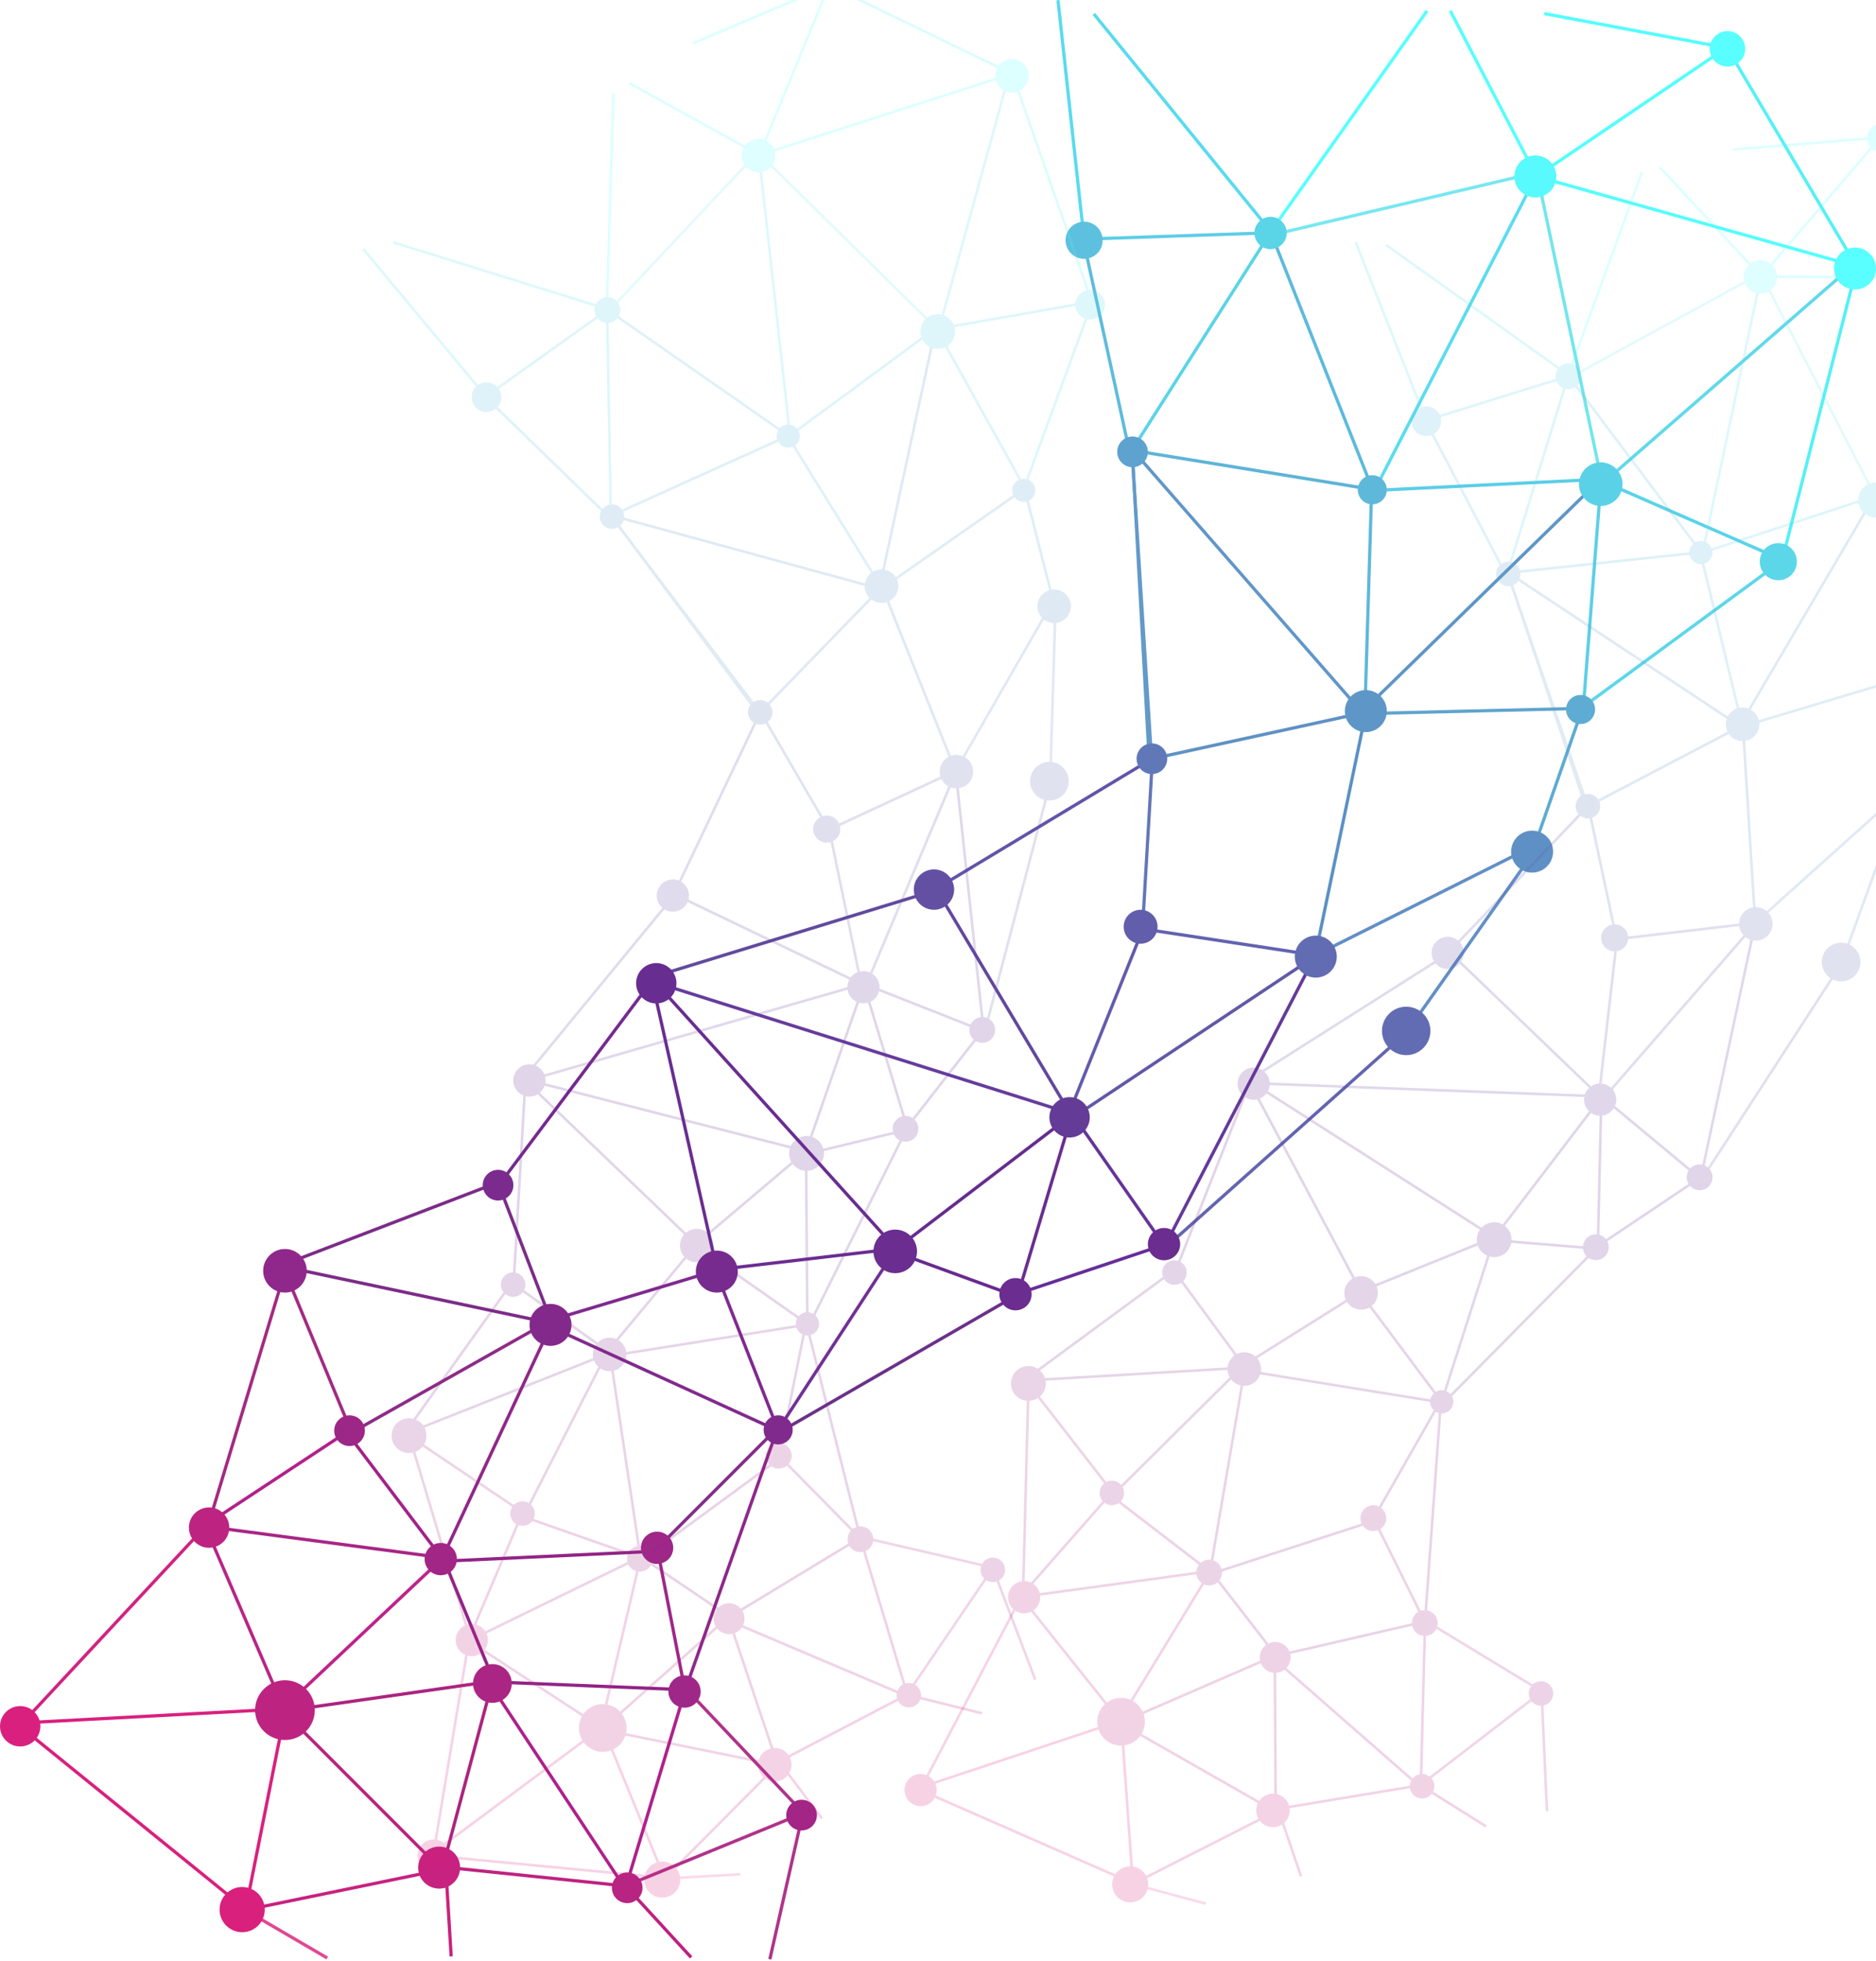 <?xml version="1.0" encoding="UTF-8"?> <svg xmlns="http://www.w3.org/2000/svg" width="1162" height="1214" viewBox="0 0 1162 1214" fill="none"> <g clip-path="url(#clip0_1523_552)"> <rect x="477.567" y="892.821" width="2" height="159.268" transform="rotate(19.451 477.567 892.821)" fill="#8E288B"></rect> <rect x="407.401" y="965.128" width="2" height="77.254" transform="rotate(-11.013 407.401 965.128)" fill="#9F2788"></rect> <rect x="281.545" y="967.207" width="2" height="117.936" transform="rotate(-92.669 281.545 967.207)" fill="#922386"></rect> <rect x="306" y="1042.31" width="2" height="112.668" transform="rotate(-87.666 306 1042.31)" fill="#922386"></rect> <rect x="306.549" y="1039.65" width="2" height="76.364" transform="rotate(157.57 306.549 1039.65)" fill="#922386"></rect> <rect x="266.529" y="970.486" width="2" height="110.183" transform="rotate(46.754 266.529 970.486)" fill="#BF228B"></rect> <rect x="296.979" y="1041.01" width="2" height="107.077" transform="rotate(81.875 296.979 1041.01)" fill="#AC247F"></rect> <rect x="269.999" y="962.843" width="2" height="131.983" transform="rotate(97.551 269.999 962.843)" fill="#A82686"></rect> <rect x="213.515" y="886.242" width="2" height="96.401" transform="rotate(56.638 213.515 886.242)" fill="#B1228A"></rect> <rect x="172.5" y="796.837" width="2" height="152.049" transform="rotate(16.825 172.5 796.837)" fill="#A22B81"></rect> <rect x="303.549" y="732.842" width="2" height="130.288" transform="rotate(69.028 303.549 732.842)" fill="#7C2C88"></rect> <rect x="397.574" y="613.873" width="2" height="145.585" transform="rotate(36.865 397.574 613.873)" fill="#752A90"></rect> <rect x="405.776" y="620.476" width="2" height="164.551" transform="rotate(-12.69 405.776 620.476)" fill="#692D90"></rect> <rect x="409.057" y="613.084" width="2" height="208.922" transform="rotate(-42.113 409.057 613.084)" fill="#692D90"></rect> <rect x="414.039" y="611.817" width="2" height="254.449" transform="rotate(-72.51 414.039 611.817)" fill="#663C9C"></rect> <rect x="404.115" y="605.97" width="2" height="189.225" transform="rotate(-107.036 404.115 605.97)" fill="#624A9E"></rect> <rect x="582.363" y="556.438" width="2" height="149.886" transform="rotate(-30.835 582.363 556.438)" fill="#63479E"></rect> <rect x="331.967" y="816.197" width="2" height="146.066" transform="rotate(101.94 331.967 816.197)" fill="#7C2C88"></rect> <rect x="436.642" y="787.587" width="2" height="95.984" transform="rotate(73.271 436.642 787.587)" fill="#7F2A8F"></rect> <rect x="482.344" y="883.576" width="2" height="95.984" transform="rotate(158.547 482.344 883.576)" fill="#7F2A8F"></rect> <rect x="482.016" y="886.95" width="2" height="125.451" transform="rotate(-146.885 482.016 886.95)" fill="#733096"></rect> <rect x="455.242" y="785.738" width="2" height="90.492" transform="rotate(-96.688 455.242 785.738)" fill="#6B2D90"></rect> <rect x="560.388" y="770.353" width="2" height="121.084" transform="rotate(-127.316 560.388 770.353)" fill="#652D90"></rect> <rect x="666.712" y="691.623" width="2" height="169.941" transform="rotate(-123.634 666.712 691.623)" fill="#6259A8"></rect> <rect x="727.197" y="768.98" width="2" height="185.421" transform="rotate(-131.714 727.197 768.98)" fill="#6365B0"></rect> <rect x="726.41" y="764.073" width="2" height="182.26" transform="rotate(-152.593 726.41 764.073)" fill="#653A99"></rect> <rect x="665.786" y="682.838" width="2" height="107.767" transform="rotate(-158.121 665.786 682.838)" fill="#635CAA"></rect> <rect x="559.774" y="778.159" width="2" height="69.881" transform="rotate(-69.974 559.774 778.159)" fill="#682A90"></rect> <rect x="637.144" y="799.765" width="2" height="82.462" transform="rotate(-108.486 637.144 799.765)" fill="#662E99"></rect> <rect x="706.18" y="575.842" width="2" height="99.326" transform="rotate(-81.332 706.18 575.842)" fill="#6362B0"></rect> <rect x="715.925" y="470.275" width="2" height="124.126" transform="rotate(-102.289 715.925 470.275)" fill="#5F91C4"></rect> <rect x="707.064" y="280.77" width="2" height="143.69" transform="rotate(-80.755 707.064 280.77)" fill="#5EB4D7"></rect> <rect x="846.428" y="304.854" width="2" height="143.69" transform="rotate(-92.816 846.428 304.854)" fill="#5ACEE7"></rect> <rect x="995.566" y="300.369" width="2" height="106.968" transform="rotate(-66.412 995.566 300.369)" fill="#5AD3E8"></rect> <rect x="671.461" y="149.049" width="2" height="120.167" transform="rotate(-91.951 671.461 149.049)" fill="#5ECDE7"></rect> <rect x="709.105" y="567.492" width="2" height="90.352" transform="rotate(-176.652 709.105 567.492)" fill="#6277B8"></rect> <rect x="817.028" y="585.055" width="2" height="137.307" transform="rotate(-168.222 817.028 585.055)" fill="#5B90C5"></rect> <rect x="810.1" y="594.862" width="2" height="152.747" transform="rotate(-116.594 810.1 594.862)" fill="#628FC6"></rect> <rect x="842.594" y="442.867" width="2" height="138.992" transform="rotate(-91.383 842.594 442.867)" fill="#5FA4CE"></rect> <rect x="874.598" y="635.991" width="2" height="121.973" transform="rotate(-144.739 874.598 635.991)" fill="#628FC6"></rect> <rect x="949.497" y="529.69" width="2" height="91.716" transform="rotate(-160.778 949.497 529.69)" fill="#5DABD2"></rect> <rect x="981.624" y="439.147" width="2" height="131.025" transform="rotate(-175.532 981.624 439.147)" fill="#5BCFE6"></rect> <rect x="841.518" y="444.204" width="2" height="199.64" transform="rotate(-134.271 841.518 444.204)" fill="#5E96C7"></rect> <rect x="983.011" y="437.094" width="2" height="146.573" transform="rotate(-126.285 983.011 437.094)" fill="#5CD7E9"></rect> <rect x="712.669" y="467.745" width="2" height="180.774" transform="rotate(176.861 712.669 467.745)" fill="#629AC9"></rect> <rect x="713.877" y="463.404" width="2" height="176.911" transform="rotate(176.356 713.877 463.404)" fill="#629AC9"></rect> <rect x="846.333" y="443.442" width="2" height="140.606" transform="rotate(-178.255 846.333 443.442)" fill="#5EB8DA"></rect> <rect x="849.309" y="298.129" width="2" height="162.226" transform="rotate(158.378 849.309 298.129)" fill="#5DBADB"></rect> <rect x="854.9" y="298.901" width="2" height="214.628" transform="rotate(-152.761 854.9 298.901)" fill="#5ADCEF"></rect> <rect x="991.963" y="292.324" width="2" height="184.718" transform="rotate(168.124 991.963 292.324)" fill="#73E6EB"></rect> <rect x="1106.16" y="341.898" width="2" height="178.25" transform="rotate(-165.716 1106.16 341.898)" fill="#55F0F7"></rect> <rect x="1153.65" y="169.253" width="2" height="162.913" transform="rotate(149.353 1153.65 169.253)" fill="#55F0F7"></rect> <rect x="1139.33" y="160.903" width="2" height="186.787" transform="rotate(105.694 1139.33 160.903)" fill="#54FDFD"></rect> <rect x="1066.11" y="30.487" width="2" height="133.715" transform="rotate(55.863 1066.11 30.487)" fill="#54FDFD"></rect> <rect x="1067.23" y="28.2" width="2" height="112.443" transform="rotate(100.644 1067.23 28.2)" fill="#54FDFD"></rect> <rect x="997.006" y="296.816" width="2" height="200.016" transform="rotate(-131.038 997.006 296.816)" fill="#60D9EB"></rect> <rect x="699.274" y="273.411" width="2" height="118.654" transform="rotate(167.699 699.274 273.411)" fill="#5DBCDC"></rect> <rect x="703.788" y="276.338" width="2" height="149.575" transform="rotate(-147.491 703.788 276.338)" fill="#5AD4E7"></rect> <rect x="672.09" y="144.527" width="2" height="145.386" transform="rotate(173.77 672.09 144.527)" fill="#58DBED"></rect> <rect x="781.991" y="152.259" width="2" height="177.685" transform="rotate(-144.675 781.991 152.259)" fill="#57FEFF"></rect> <rect x="948.834" y="101.443" width="2" height="107.438" transform="rotate(152.458 948.834 101.443)" fill="#57FEFC"></rect> <rect x="785.882" y="146.926" width="2" height="172.909" transform="rotate(-103.261 785.882 146.926)" fill="#78E7F1"></rect> <rect x="783.851" y="137.637" width="2" height="167.205" transform="rotate(140.846 783.851 137.637)" fill="#58DBED"></rect> <rect x="840.158" y="435.482" width="2" height="212.338" transform="rotate(138.81 840.158 435.482)" fill="#6196C8"></rect> <rect x="585.653" y="547.909" width="2" height="143.42" transform="rotate(-121.05 585.653 547.909)" fill="#6354A9"></rect> <rect x="632.589" y="798.114" width="2" height="102.882" transform="rotate(-163.328 632.589 798.114)" fill="#6A2E8F"></rect> <rect x="720.188" y="768.055" width="2" height="102.882" transform="rotate(145.041 720.188 768.055)" fill="#643599"></rect> <rect x="480.203" y="889.318" width="2" height="167.949" transform="rotate(-120 480.203 889.318)" fill="#6B3189"></rect> <rect x="479.758" y="883.7" width="2" height="141.413" transform="rotate(114.52 479.758 883.7)" fill="#812A8C"></rect> <rect x="336.208" y="828.899" width="2" height="141.894" transform="rotate(25.021 336.208 828.899)" fill="#912789"></rect> <rect x="332.393" y="821.102" width="2" height="129.672" transform="rotate(60.572 332.393 821.102)" fill="#8D2C87"></rect> <rect x="339.22" y="809.556" width="2" height="76.357" transform="rotate(159.004 339.22 809.556)" fill="#7C2C88"></rect> <rect x="180.085" y="798.457" width="2" height="86.963" transform="rotate(-22.517 180.085 798.457)" fill="#A22B81"></rect> <rect x="217" y="891.441" width="2" height="85.15" transform="rotate(-37.146 217 891.441)" fill="#A32289"></rect> <rect x="300.714" y="1053.24" width="2" height="107.077" transform="rotate(15 300.714 1053.24)" fill="#AC247F"></rect> <rect x="307.878" y="1050.99" width="2" height="135.995" transform="rotate(-33.487 307.878 1050.99)" fill="#AE218B"></rect> <rect x="420.857" y="1054.76" width="2" height="112.856" transform="rotate(16.8 420.857 1054.76)" fill="#AE218B"></rect> <rect x="184" y="1069.5" width="2" height="114.761" transform="rotate(-45 184 1069.5)" fill="#B9247D"></rect> <rect x="119.877" y="951.448" width="2" height="148.447" transform="rotate(42.968 119.877 951.448)" fill="#D12382"></rect> <rect x="160.17" y="1057.82" width="2" height="141.844" transform="rotate(86.94 160.17 1057.82)" fill="#D9207E"></rect> <rect x="144.409" y="1174.43" width="2" height="158.375" transform="rotate(129.008 144.409 1174.43)" fill="#D9207E"></rect> <rect x="203.187" y="1211.34" width="2" height="64.392" transform="rotate(120.292 203.187 1211.34)" fill="#E14893"></rect> <rect x="428.821" y="1211.14" width="2" height="56.908" transform="rotate(137.417 428.821 1211.14)" fill="#BE2080"></rect> <rect x="477.828" y="1213.19" width="2" height="84.383" transform="rotate(-167.268 477.828 1213.19)" fill="#AF338A"></rect> <rect x="493.487" y="1116.61" width="2" height="95.198" transform="rotate(136.568 493.487 1116.61)" fill="#AF338A"></rect> <rect x="393.038" y="1166.38" width="2" height="107.526" transform="rotate(-112.246 393.038 1166.38)" fill="#AF338A"></rect> <rect x="280.452" y="1211.13" width="2" height="51.991" transform="rotate(176.51 280.452 1211.13)" fill="#C9227E"></rect> <rect x="381.579" y="1166" width="2" height="103.894" transform="rotate(95.943 381.579 1166)" fill="#BE2381"></rect> <rect x="154.933" y="1173.24" width="2" height="100.515" transform="rotate(-168.728 154.933 1173.24)" fill="#D9207E"></rect> <rect x="153.656" y="1183.19" width="2" height="113.036" transform="rotate(-101.615 153.656 1183.19)" fill="#C72280"></rect> <rect x="130.517" y="955.231" width="2" height="102.07" transform="rotate(-23.297 130.517 955.231)" fill="#B82585"></rect> <rect x="476.202" y="888.027" width="2" height="102.413" transform="rotate(45 476.202 888.027)" fill="#842D89"></rect> <circle cx="407" cy="958.242" r="10" fill="#9F2788"></circle> <circle cx="273" cy="965.242" r="10" fill="#A22686"></circle> <circle cx="176.5" cy="1058.74" r="18.5" fill="#BD2381"></circle> <circle cx="150" cy="1182.24" r="14" fill="#D9207D"></circle> <circle cx="129.5" cy="945.742" r="12.5" fill="#BD2381"></circle> <circle cx="216.5" cy="885.742" r="9.5" fill="#9D2787"></circle> <circle cx="176.5" cy="786.742" r="13.5" fill="#90288B"></circle> <circle cx="308.5" cy="733.742" r="9.5" fill="#7B2B8E"></circle> <circle cx="406.5" cy="608.742" r="12.5" fill="#672D91"></circle> <circle cx="662.5" cy="691.742" r="12.5" fill="#643B97"></circle> <circle cx="706.5" cy="573.742" r="10.5" fill="#625EAB"></circle> <circle cx="713.5" cy="469.743" r="9.5" fill="#6078B8"></circle> <circle cx="846" cy="440.243" r="13" fill="#5E96C7"></circle> <circle cx="979" cy="439.243" r="9" fill="#5EACD3"></circle> <circle cx="991.5" cy="299.743" r="13.5" fill="#5AD1E7"></circle> <circle cx="951" cy="109.241" r="13" fill="#58FAFD"></circle> <circle cx="1101.5" cy="347.743" r="11.5" fill="#5CD7E9"></circle> <circle cx="1149" cy="166.241" r="13" fill="#59FFFF"></circle> <circle cx="1070" cy="30.241" r="11" fill="#59FFFF"></circle> <circle cx="850" cy="303.243" r="9" fill="#5EB8DA"></circle> <circle cx="701.5" cy="279.743" r="9.5" fill="#5EA2CF"></circle> <circle cx="671.5" cy="148.743" r="11.5" fill="#5DC0DF"></circle> <circle cx="787" cy="144.243" r="10" fill="#5AD4E7"></circle> <circle cx="578.5" cy="550.742" r="12.5" fill="#6350A3"></circle> <circle cx="341" cy="820.242" r="13" fill="#83298B"></circle> <circle cx="444" cy="787.242" r="13" fill="#772B8F"></circle> <circle cx="12.5" cy="1068.74" r="12.5" fill="#D9207E"></circle> <circle cx="305" cy="1042.24" r="12" fill="#AB2584"></circle> <circle cx="272" cy="1156.24" r="13" fill="#C72280"></circle> <circle cx="388.5" cy="1168.74" r="9.5" fill="#B82482"></circle> <circle cx="496.5" cy="1123.74" r="9.5" fill="#A32586"></circle> <circle cx="482" cy="885.242" r="9" fill="#802A8D"></circle> <circle cx="629" cy="801.242" r="10" fill="#6B2D90"></circle> <circle cx="721" cy="770.242" r="10" fill="#6B2D90"></circle> <circle cx="871" cy="638.242" r="15" fill="#626CB3"></circle> <circle cx="815" cy="592.243" r="13" fill="#626CB3"></circle> <circle cx="949" cy="527.243" r="13" fill="#5E90C5"></circle> <circle cx="554.5" cy="774.742" r="13.5" fill="#6B2D90"></circle> <circle cx="424" cy="1047.24" r="10" fill="#9F2788"></circle> <g opacity="0.2"> <rect x="891.189" y="874.639" width="1.597" height="127.153" transform="rotate(4.125 891.189 874.639)" fill="#8E288B"></rect> <rect x="852.423" y="945.12" width="1.597" height="61.676" transform="rotate(-26.34 852.423 945.12)" fill="#9F2788"></rect> <rect x="755.957" y="973.279" width="1.597" height="94.156" transform="rotate(-107.996 755.957 973.279)" fill="#922386"></rect> <rect x="790.634" y="1025.94" width="1.597" height="89.949" transform="rotate(-102.993 790.634 1025.94)" fill="#922386"></rect> <rect x="790.497" y="1023.78" width="1.597" height="60.966" transform="rotate(142.243 790.497 1023.78)" fill="#922386"></rect> <rect x="745.087" y="978.973" width="1.597" height="87.965" transform="rotate(31.427 745.087 978.973)" fill="#BF228B"></rect> <rect x="783.413" y="1026.85" width="1.597" height="85.486" transform="rotate(66.548 783.413 1026.85)" fill="#AC247F"></rect> <rect x="746.145" y="972.355" width="1.597" height="105.37" transform="rotate(82.225 746.145 972.355)" fill="#A82686"></rect> <rect x="686.491" y="925.295" width="1.597" height="76.963" transform="rotate(41.311 686.491 925.295)" fill="#B1228A"></rect> <rect x="636.043" y="865.112" width="1.597" height="121.39" transform="rotate(1.498 636.043 865.112)" fill="#A22B81"></rect> <rect x="723.442" y="788.183" width="1.597" height="104.017" transform="rotate(53.701 723.442 788.183)" fill="#7C2C88"></rect> <rect x="770.732" y="676.739" width="1.597" height="116.229" transform="rotate(21.538 770.732 676.739)" fill="#752A90"></rect> <rect x="778.441" y="680.092" width="1.597" height="131.371" transform="rotate(-28.017 778.441 680.092)" fill="#692D90"></rect> <rect x="779.407" y="673.708" width="1.597" height="166.795" transform="rotate(-57.439 779.407 673.708)" fill="#692D90"></rect> <rect x="782.976" y="671.682" width="1.597" height="203.142" transform="rotate(-87.837 782.976 671.682)" fill="#663C9C"></rect> <rect x="774.101" y="669.273" width="1.597" height="151.069" transform="rotate(-122.362 774.101 669.273)" fill="#624A9E"></rect> <rect x="900.893" y="593.521" width="1.597" height="119.663" transform="rotate(-46.162 900.893 593.521)" fill="#63479E"></rect> <rect x="762.913" y="846.367" width="1.597" height="116.613" transform="rotate(86.613 762.913 846.367)" fill="#7C2C88"></rect> <rect x="837.472" y="802.249" width="1.597" height="76.629" transform="rotate(57.945 837.472 802.249)" fill="#7F2A8F"></rect> <rect x="892.917" y="866.512" width="1.597" height="76.629" transform="rotate(143.22 892.917 866.512)" fill="#7F2A8F"></rect> <rect x="893.375" y="869.18" width="1.597" height="100.155" transform="rotate(-162.212 893.375 869.18)" fill="#733096"></rect> <rect x="851.402" y="796.9" width="1.597" height="72.245" transform="rotate(-112.014 851.402 796.9)" fill="#6B2D90"></rect> <rect x="929.115" y="762.865" width="1.597" height="96.669" transform="rotate(-142.643 929.115 762.865)" fill="#652D90"></rect> <rect x="994.366" y="679.809" width="1.597" height="135.674" transform="rotate(-138.961 994.366 679.809)" fill="#6259A8"></rect> <rect x="1057.26" y="726.607" width="1.597" height="148.033" transform="rotate(-147.041 1057.26 726.607)" fill="#6365B0"></rect> <rect x="1055.62" y="722.995" width="1.597" height="145.509" transform="rotate(-167.919 1055.62 722.995)" fill="#653A99"></rect> <rect x="991.799" y="673.24" width="1.597" height="86.037" transform="rotate(-173.448 991.799 673.24)" fill="#635CAA"></rect> <rect x="930.29" y="769.005" width="1.597" height="55.79" transform="rotate(-85.301 930.29 769.005)" fill="#682A90"></rect> <rect x="994.42" y="769.314" width="1.597" height="65.834" transform="rotate(-123.813 994.42 769.314)" fill="#662E99"></rect> <rect x="1000.32" y="582.333" width="1.597" height="79.298" transform="rotate(-96.658 1000.32 582.333)" fill="#6362B0"></rect> <rect x="985.548" y="498.994" width="1.597" height="99.097" transform="rotate(-117.616 985.548 498.994)" fill="#5F91C4"></rect> <rect x="938.735" y="354.951" width="1.597" height="114.716" transform="rotate(-96.082 938.735 354.951)" fill="#5EB4D7"></rect> <rect x="1051.12" y="344.086" width="1.597" height="114.716" transform="rotate(-108.143 1051.12 344.086)" fill="#5ACEE7"></rect> <rect x="883.525" y="261.043" width="1.597" height="95.936" transform="rotate(-107.278 883.525 261.043)" fill="#5ECDE7"></rect> <rect x="1000.81" y="575.287" width="1.597" height="72.133" transform="rotate(168.021 1000.81 575.287)" fill="#6277B8"></rect> <rect x="1087.62" y="566.034" width="1.597" height="109.621" transform="rotate(176.451 1087.62 566.034)" fill="#5B90C5"></rect> <rect x="1084.35" y="575.048" width="1.597" height="121.947" transform="rotate(-131.921 1084.35 575.048)" fill="#628FC6"></rect> <rect x="1077.29" y="451.16" width="1.597" height="110.966" transform="rotate(-106.71 1077.29 451.16)" fill="#5FA4CE"></rect> <rect x="1142.69" y="593.105" width="1.597" height="97.378" transform="rotate(-160.065 1142.69 593.105)" fill="#628FC6"></rect> <rect x="1076.75" y="452.416" width="1.597" height="159.385" transform="rotate(-149.598 1076.75 452.416)" fill="#5E96C7"></rect> <rect x="982.507" y="497.732" width="1.597" height="144.323" transform="rotate(161.534 982.507 497.732)" fill="#629AC9"></rect> <rect x="982.521" y="494.136" width="1.597" height="141.238" transform="rotate(161.029 982.521 494.136)" fill="#629AC9"></rect> <rect x="1080.29" y="450.813" width="1.597" height="112.254" transform="rotate(166.418 1080.29 450.813)" fill="#5EB8DA"></rect> <rect x="1051.92" y="338.3" width="1.597" height="129.514" transform="rotate(143.051 1051.92 338.3)" fill="#5DBADB"></rect> <rect x="1056.39" y="337.714" width="1.597" height="171.35" transform="rotate(-168.088 1056.39 337.714)" fill="#5ADCEF"></rect> <rect x="1160.54" y="303.726" width="1.597" height="147.471" transform="rotate(152.797 1160.54 303.726)" fill="#73E6EB"></rect> <rect x="1246.27" y="171.439" width="1.597" height="149.123" transform="rotate(90.368 1246.27 171.439)" fill="#54FDFD"></rect> <rect x="1162.37" y="86.474" width="1.597" height="106.753" transform="rotate(40.536 1162.37 86.474)" fill="#54FDFD"></rect> <rect x="1162.75" y="84.478" width="1.597" height="89.77" transform="rotate(85.317 1162.75 84.478)" fill="#54FDFD"></rect> <rect x="931.185" y="350.929" width="1.597" height="94.729" transform="rotate(152.372 931.185 350.929)" fill="#5DBCDC"></rect> <rect x="935.278" y="352.23" width="1.597" height="119.414" transform="rotate(-162.818 935.278 352.23)" fill="#5AD4E7"></rect> <rect x="883.056" y="257.43" width="1.597" height="116.07" transform="rotate(158.443 883.056 257.43)" fill="#58DBED"></rect> <rect x="969.307" y="240.191" width="1.597" height="141.857" transform="rotate(-160.002 969.307 240.191)" fill="#57FEFF"></rect> <rect x="1087.05" y="165.856" width="1.597" height="85.774" transform="rotate(137.131 1087.05 165.856)" fill="#57FEFC"></rect> <rect x="971.178" y="235.263" width="1.597" height="138.043" transform="rotate(-118.588 971.178 235.263)" fill="#78E7F1"></rect> <rect x="967.653" y="228.54" width="1.597" height="133.49" transform="rotate(125.519 967.653 228.54)" fill="#58DBED"></rect> <rect x="1073.86" y="445.988" width="1.597" height="169.522" transform="rotate(123.483 1073.86 445.988)" fill="#6196C8"></rect> <rect x="901.626" y="586.26" width="1.597" height="114.501" transform="rotate(-136.377 901.626 586.26)" fill="#6354A9"></rect> <rect x="990.565" y="769.004" width="1.597" height="82.137" transform="rotate(-178.655 990.565 769.004)" fill="#6A2E8F"></rect> <rect x="1051.67" y="727.374" width="1.597" height="82.137" transform="rotate(129.714 1051.67 727.374)" fill="#643599"></rect> <rect x="892.479" y="871.386" width="1.597" height="134.084" transform="rotate(-135.327 892.479 871.386)" fill="#6B3189"></rect> <rect x="890.952" y="867.154" width="1.597" height="112.899" transform="rotate(99.194 890.952 867.154)" fill="#812A8C"></rect> <rect x="768.859" y="855.252" width="1.597" height="113.283" transform="rotate(9.694 768.859 855.252)" fill="#912789"></rect> <rect x="764.276" y="850.053" width="1.597" height="103.525" transform="rotate(45.245 764.276 850.053)" fill="#8D2C87"></rect> <rect x="767.096" y="839.722" width="1.597" height="60.96" transform="rotate(143.677 767.096 839.722)" fill="#7C2C88"></rect> <rect x="642.226" y="864.758" width="1.597" height="69.428" transform="rotate(-37.844 642.226 864.758)" fill="#A22B81"></rect> <rect x="690.271" y="928.563" width="1.597" height="67.98" transform="rotate(-52.473 690.271 928.563)" fill="#A32289"></rect> <rect x="788.872" y="1035.48" width="1.597" height="85.486" transform="rotate(-0.327 788.872 1035.48)" fill="#AC247F"></rect> <rect x="793.912" y="1032.23" width="1.597" height="108.573" transform="rotate(-48.814 793.912 1032.23)" fill="#AE218B"></rect> <rect x="881.697" y="1011.29" width="1.597" height="90.1" transform="rotate(1.473 881.697 1011.29)" fill="#AE218B"></rect> <rect x="702.437" y="1072.62" width="1.597" height="91.621" transform="rotate(-60.327 702.437 1072.62)" fill="#B9247D"></rect> <rect x="628.152" y="995.262" width="1.597" height="118.514" transform="rotate(27.642 628.152 995.262)" fill="#D12382"></rect> <rect x="681.624" y="1068.66" width="1.597" height="113.242" transform="rotate(71.613 681.624 1068.66)" fill="#D9207E"></rect> <rect x="694.096" y="1161.77" width="1.597" height="126.44" transform="rotate(113.681 694.096 1161.77)" fill="#D9207E"></rect> <rect x="747.142" y="1177.79" width="1.597" height="51.408" transform="rotate(104.965 747.142 1177.79)" fill="#E14893"></rect> <rect x="920.832" y="1130.02" width="1.597" height="45.433" transform="rotate(122.091 920.832 1130.02)" fill="#BE2080"></rect> <rect x="958.997" y="1121.26" width="1.597" height="67.368" transform="rotate(177.405 958.997 1121.26)" fill="#AF338A"></rect> <rect x="950.672" y="1043.59" width="1.597" height="76.002" transform="rotate(121.241 950.672 1043.59)" fill="#AF338A"></rect> <rect x="883.833" y="1103.11" width="1.597" height="85.845" transform="rotate(-127.573 883.833 1103.11)" fill="#AF338A"></rect> <rect x="806.59" y="1161.32" width="1.597" height="41.507" transform="rotate(161.184 806.59 1161.32)" fill="#C9227E"></rect> <rect x="874.93" y="1105.23" width="1.597" height="82.945" transform="rotate(80.616 874.93 1105.23)" fill="#BE2381"></rect> <rect x="701.949" y="1158.64" width="1.597" height="80.247" transform="rotate(175.945 701.949 1158.64)" fill="#D9207E"></rect> <rect x="703.066" y="1166.57" width="1.597" height="90.244" transform="rotate(-116.942 703.066 1166.57)" fill="#C72280"></rect> <rect x="637.143" y="995.929" width="1.597" height="81.489" transform="rotate(-38.624 637.143 995.929)" fill="#B82585"></rect> <rect x="889.126" y="871.236" width="1.597" height="81.763" transform="rotate(29.673 889.126 871.236)" fill="#842D89"></rect> <circle cx="850.661" cy="939.902" r="7.984" transform="rotate(-15.327 850.661 939.902)" fill="#9F2788"></circle> <circle cx="748.963" cy="973.57" r="7.984" transform="rotate(-15.327 748.963 973.57)" fill="#A22686"></circle> <circle cx="694.392" cy="1065.93" r="14.77" transform="rotate(-15.327 694.392 1065.93)" fill="#BD2381"></circle> <circle cx="700.05" cy="1166.61" r="11.177" transform="rotate(-15.327 700.05 1166.61)" fill="#D9207D"></circle> <circle cx="634.358" cy="988.837" r="9.979" transform="rotate(-15.327 634.358 988.837)" fill="#BD2381"></circle> <circle cx="688.683" cy="924.281" r="7.584" transform="rotate(-15.327 688.683 924.281)" fill="#9D2787"></circle> <circle cx="636.993" cy="856.495" r="10.778" transform="rotate(-15.327 636.993 856.495)" fill="#90288B"></circle> <circle cx="727.444" cy="787.831" r="7.584" transform="rotate(-15.327 727.444 787.831)" fill="#7B2B8E"></circle> <circle cx="776.522" cy="670.905" r="9.979" transform="rotate(-15.327 776.522 670.905)" fill="#672D91"></circle> <circle cx="991.148" cy="680.789" r="9.979" transform="rotate(-15.327 991.148 680.789)" fill="#643B97"></circle> <circle cx="1000.13" cy="580.648" r="8.383" transform="rotate(-15.327 1000.13 580.648)" fill="#625EAB"></circle> <circle cx="983.569" cy="499.095" r="7.584" transform="rotate(-15.327 983.569 499.095)" fill="#6078B8"></circle> <circle cx="1079.36" cy="448.421" r="10.379" transform="rotate(-15.327 1079.36 448.421)" fill="#5E96C7"></circle> <circle cx="1161.74" cy="309.536" r="10.778" transform="rotate(-15.327 1161.74 309.536)" fill="#5AD1E7"></circle> <circle cx="1090.36" cy="171.403" r="10.379" transform="rotate(-15.327 1090.36 171.403)" fill="#58FAFD"></circle> <circle cx="1165.31" cy="85.464" r="8.782" transform="rotate(-15.327 1165.31 85.464)" fill="#59FFFF"></circle> <circle cx="1053.53" cy="342.091" r="7.185" transform="rotate(-15.327 1053.53 342.091)" fill="#5EB8DA"></circle> <circle cx="934.234" cy="355.334" r="7.584" transform="rotate(-15.327 934.234 355.334)" fill="#5EA2CF"></circle> <circle cx="883.491" cy="260.799" r="9.181" transform="rotate(-15.327 883.491 260.799)" fill="#5DC0DF"></circle> <circle cx="971.472" cy="232.961" r="7.984" transform="rotate(-15.327 971.472 232.961)" fill="#5AD4E7"></circle> <circle cx="896.716" cy="589.951" r="9.979" transform="rotate(-15.327 896.716 589.951)" fill="#6350A3"></circle> <circle cx="770.722" cy="847.575" r="10.379" transform="rotate(-15.327 770.722 847.575)" fill="#83298B"></circle> <circle cx="843.064" cy="800.43" r="10.379" transform="rotate(-15.327 843.064 800.43)" fill="#772B8F"></circle> <circle cx="570.228" cy="1108.23" r="9.979" transform="rotate(-15.327 570.228 1108.23)" fill="#D9207E"></circle> <circle cx="789.851" cy="1026.1" r="9.58" transform="rotate(-15.327 789.851 1026.1)" fill="#AB2584"></circle> <circle cx="788.499" cy="1120.84" r="10.379" transform="rotate(-15.327 788.499 1120.84)" fill="#C72280"></circle> <circle cx="880.837" cy="1105.88" r="7.584" transform="rotate(-15.327 880.837 1105.88)" fill="#B82482"></circle> <circle cx="954.498" cy="1048.45" r="7.584" transform="rotate(-15.327 954.498 1048.45)" fill="#A32586"></circle> <circle cx="893.003" cy="867.868" r="7.185" transform="rotate(-15.327 893.003 867.868)" fill="#802A8D"></circle> <circle cx="988.462" cy="772.17" r="7.984" transform="rotate(-15.327 988.462 772.17)" fill="#6B2D90"></circle> <circle cx="1052.76" cy="728.887" r="7.984" transform="rotate(-15.327 1052.76 728.887)" fill="#6B2D90"></circle> <circle cx="1140.4" cy="595.597" r="11.975" transform="rotate(-15.327 1140.4 595.597)" fill="#626CB3"></circle> <circle cx="1087.57" cy="571.997" r="10.379" transform="rotate(-15.327 1087.57 571.997)" fill="#626CB3"></circle> <circle cx="925.508" cy="767.488" r="10.778" transform="rotate(-15.327 925.508 767.488)" fill="#6B2D90"></circle> <circle cx="882.532" cy="1004.84" r="7.984" transform="rotate(-15.327 882.532 1004.84)" fill="#9F2788"></circle> </g> <g opacity="0.2"> <rect x="500.493" y="826.592" width="1.597" height="127.153" transform="rotate(-14.089 500.493 826.592)" fill="#8E288B"></rect> <rect x="485.699" y="905.658" width="1.597" height="61.676" transform="rotate(-44.553 485.699 905.658)" fill="#9F2788"></rect> <rect x="402.867" y="962.56" width="1.597" height="94.156" transform="rotate(-126.21 402.867 962.56)" fill="#922386"></rect> <rect x="452.268" y="1001.75" width="1.597" height="89.949" transform="rotate(-121.207 452.268 1001.75)" fill="#922386"></rect> <rect x="451.463" y="999.736" width="1.597" height="60.966" transform="rotate(124.029 451.463 999.736)" fill="#922386"></rect> <rect x="394.322" y="971.365" width="1.597" height="87.965" transform="rotate(13.213 394.322 971.365)" fill="#BF228B"></rect> <rect x="445.691" y="1004.86" width="1.597" height="85.486" transform="rotate(48.334 445.691 1004.86)" fill="#AC247F"></rect> <rect x="393.259" y="964.749" width="1.597" height="105.37" transform="rotate(64.011 393.259 964.749)" fill="#A82686"></rect> <rect x="321.884" y="938.692" width="1.597" height="76.963" transform="rotate(23.097 321.884 938.692)" fill="#B1228A"></rect> <rect x="255.153" y="897.292" width="1.597" height="121.39" transform="rotate(-16.716 255.153 897.292)" fill="#A22B81"></rect> <rect x="314.127" y="796.9" width="1.597" height="104.017" transform="rotate(35.487 314.127 796.9)" fill="#7C2C88"></rect> <rect x="324.215" y="676.259" width="1.597" height="116.229" transform="rotate(3.324 324.215 676.259)" fill="#752A90"></rect> <rect x="332.585" y="677.034" width="1.597" height="131.371" transform="rotate(-46.231 332.585 677.034)" fill="#692D90"></rect> <rect x="331.508" y="670.668" width="1.597" height="166.795" transform="rotate(-75.653 331.508 670.668)" fill="#692D90"></rect> <rect x="334.264" y="667.628" width="1.597" height="203.142" transform="rotate(-106.051 334.264 667.628)" fill="#663C9C"></rect> <rect x="325.081" y="668.114" width="1.597" height="151.069" transform="rotate(-140.576 325.081 668.114)" fill="#624A9E"></rect> <rect x="421.843" y="556.526" width="1.597" height="119.663" transform="rotate(-64.376 421.843 556.526)" fill="#63479E"></rect> <rect x="369.807" y="839.831" width="1.597" height="116.613" transform="rotate(68.399 369.807 839.831)" fill="#7C2C88"></rect> <rect x="426.84" y="774.619" width="1.597" height="76.629" transform="rotate(39.731 426.84 774.619)" fill="#7F2A8F"></rect> <rect x="499.594" y="818.333" width="1.597" height="76.629" transform="rotate(125.006 499.594 818.333)" fill="#7F2A8F"></rect> <rect x="500.863" y="820.723" width="1.597" height="100.155" transform="rotate(179.574 500.863 820.723)" fill="#733096"></rect> <rect x="438.401" y="765.184" width="1.597" height="72.245" transform="rotate(-130.228 438.401 765.184)" fill="#6B2D90"></rect> <rect x="501.582" y="708.564" width="1.597" height="96.669" transform="rotate(-160.857 501.582 708.564)" fill="#652D90"></rect> <rect x="537.603" y="609.274" width="1.597" height="135.674" transform="rotate(-157.174 537.603 609.274)" fill="#6259A8"></rect> <rect x="611.975" y="634.069" width="1.597" height="148.033" transform="rotate(-165.255 611.975 634.069)" fill="#6365B0"></rect> <rect x="609.287" y="631.151" width="1.597" height="145.509" transform="rotate(173.867 609.287 631.151)" fill="#653A99"></rect> <rect x="533.111" y="603.837" width="1.597" height="86.037" transform="rotate(168.338 533.111 603.837)" fill="#635CAA"></rect> <rect x="504.617" y="714.03" width="1.597" height="55.79" transform="rotate(-103.515 504.617 714.03)" fill="#682A90"></rect> <rect x="565.63" y="694.278" width="1.597" height="65.834" transform="rotate(-142.027 565.63 694.278)" fill="#662E99"></rect> <rect x="512.793" y="514.82" width="1.597" height="79.298" transform="rotate(-114.872 512.793 514.82)" fill="#6362B0"></rect> <rect x="472.71" y="440.275" width="1.597" height="99.097" transform="rotate(-135.83 472.71 440.275)" fill="#5F91C4"></rect> <rect x="383.22" y="318.082" width="1.597" height="114.716" transform="rotate(-114.296 383.22 318.082)" fill="#5EB4D7"></rect> <rect x="486.58" y="272.632" width="1.597" height="114.716" transform="rotate(-126.357 486.58 272.632)" fill="#5ACEE7"></rect> <rect x="583.842" y="203.859" width="1.597" height="85.399" transform="rotate(-99.953 583.842 203.859)" fill="#5AD3E8"></rect> <rect x="301.424" y="246.136" width="1.597" height="95.936" transform="rotate(-125.492 301.424 246.136)" fill="#5ECDE7"></rect> <rect x="511.056" y="507.974" width="1.597" height="72.133" transform="rotate(149.807 511.056 507.974)" fill="#6277B8"></rect> <rect x="590.619" y="472.053" width="1.597" height="109.621" transform="rotate(158.237 590.619 472.053)" fill="#5B90C5"></rect> <rect x="590.334" y="481.636" width="1.597" height="121.947" transform="rotate(-150.135 590.334 481.636)" fill="#628FC6"></rect> <rect x="544.909" y="366.161" width="1.597" height="110.966" transform="rotate(-124.924 544.909 366.161)" fill="#5FA4CE"></rect> <rect x="651.396" y="480.553" width="1.597" height="97.378" transform="rotate(-178.279 651.396 480.553)" fill="#628FC6"></rect> <rect x="654.345" y="376.778" width="1.597" height="73.222" transform="rotate(165.682 654.345 376.778)" fill="#5DABD2"></rect> <rect x="635.783" y="302.357" width="1.597" height="104.605" transform="rotate(150.927 635.783 302.357)" fill="#5BCFE6"></rect> <rect x="544.783" y="367.525" width="1.597" height="159.385" transform="rotate(-167.812 544.783 367.525)" fill="#5E96C7"></rect> <rect x="635.799" y="300.379" width="1.597" height="117.018" transform="rotate(-159.826 635.799 300.379)" fill="#5CD7E9"></rect> <rect x="469.428" y="440.027" width="1.597" height="144.323" transform="rotate(143.32 469.428 440.027)" fill="#629AC9"></rect> <rect x="468.317" y="436.606" width="1.597" height="141.238" transform="rotate(142.815 468.317 436.606)" fill="#629AC9"></rect> <rect x="547.65" y="364.894" width="1.597" height="112.254" transform="rotate(148.204 547.65 364.894)" fill="#5EB8DA"></rect> <rect x="485.531" y="266.886" width="1.597" height="129.514" transform="rotate(124.837 485.531 266.886)" fill="#5DBADB"></rect> <rect x="489.592" y="264.933" width="1.597" height="171.35" transform="rotate(173.698 489.592 264.933)" fill="#5ADCEF"></rect> <rect x="577.896" y="200.096" width="1.597" height="147.471" transform="rotate(134.583 577.896 200.096)" fill="#73E6EB"></rect> <rect x="675.753" y="182.71" width="1.597" height="142.308" transform="rotate(160.743 675.753 182.71)" fill="#55F0F7"></rect> <rect x="631.201" y="46.877" width="1.597" height="130.063" transform="rotate(115.812 631.201 46.877)" fill="#55F0F7"></rect> <rect x="617.984" y="47.64" width="1.597" height="149.123" transform="rotate(72.153 617.984 47.64)" fill="#54FDFD"></rect> <rect x="511.735" y="-6.846" width="1.597" height="106.753" transform="rotate(22.322 511.735 -6.846)" fill="#54FDFD"></rect> <rect x="511.468" y="-8.859" width="1.597" height="89.77" transform="rotate(67.104 511.468 -8.859)" fill="#54FDFD"></rect> <rect x="583.233" y="200.86" width="1.597" height="159.684" transform="rotate(-164.579 583.233 200.86)" fill="#60D9EB"></rect> <rect x="374.791" y="316.621" width="1.597" height="94.729" transform="rotate(134.158 374.791 316.621)" fill="#5DBCDC"></rect> <rect x="379.085" y="316.577" width="1.597" height="119.414" transform="rotate(178.968 379.085 316.577)" fill="#5AD4E7"></rect> <rect x="299.848" y="242.85" width="1.597" height="116.07" transform="rotate(140.229 299.848 242.85)" fill="#58DBED"></rect> <rect x="376.39" y="199.515" width="1.597" height="141.857" transform="rotate(-178.216 376.39 199.515)" fill="#57FEFF"></rect> <rect x="464.997" y="92.103" width="1.597" height="85.774" transform="rotate(118.917 464.997 92.103)" fill="#57FEFC"></rect> <rect x="376.627" y="194.25" width="1.597" height="138.043" transform="rotate(-136.802 376.627 194.25)" fill="#78E7F1"></rect> <rect x="371.177" y="188.965" width="1.597" height="133.49" transform="rotate(107.305 371.177 188.965)" fill="#58DBED"></rect> <rect x="540.031" y="362.321" width="1.597" height="169.522" transform="rotate(105.269 540.031 362.321)" fill="#6196C8"></rect> <rect x="420.27" y="549.399" width="1.597" height="114.501" transform="rotate(-154.591 420.27 549.399)" fill="#6354A9"></rect> <rect x="561.872" y="695.188" width="1.597" height="82.137" transform="rotate(163.132 561.872 695.188)" fill="#6A2E8F"></rect> <rect x="606.903" y="636.545" width="1.597" height="82.137" transform="rotate(111.5 606.903 636.545)" fill="#643599"></rect> <rect x="500.702" y="823.099" width="1.597" height="134.084" transform="rotate(-153.541 500.702 823.099)" fill="#6B3189"></rect> <rect x="497.928" y="819.557" width="1.597" height="112.899" transform="rotate(80.98 497.928 819.557)" fill="#812A8C"></rect> <rect x="378.232" y="846.413" width="1.597" height="113.283" transform="rotate(-8.52 378.232 846.413)" fill="#912789"></rect> <rect x="372.254" y="842.907" width="1.597" height="103.525" transform="rotate(27.031 372.254 842.907)" fill="#8D2C87"></rect> <rect x="371.703" y="832.212" width="1.597" height="60.96" transform="rotate(125.463 371.703 832.212)" fill="#7C2C88"></rect> <rect x="260.915" y="895.024" width="1.597" height="69.428" transform="rotate(-56.058 260.915 895.024)" fill="#A22B81"></rect> <rect x="326.496" y="940.615" width="1.597" height="67.98" transform="rotate(-70.687 326.496 940.615)" fill="#A32289"></rect> <rect x="453.575" y="1011.35" width="1.597" height="85.486" transform="rotate(-18.541 453.575 1011.35)" fill="#AC247F"></rect> <rect x="457.346" y="1006.69" width="1.597" height="108.573" transform="rotate(-67.028 457.346 1006.69)" fill="#AE218B"></rect> <rect x="534.188" y="959.363" width="1.597" height="90.1" transform="rotate(-16.741 534.188 959.363)" fill="#AE218B"></rect> <rect x="383.082" y="1073.66" width="1.597" height="91.621" transform="rotate(-78.541 383.082 1073.66)" fill="#B9247D"></rect> <rect x="288.338" y="1023.39" width="1.597" height="118.514" transform="rotate(9.428 288.338 1023.39)" fill="#D12382"></rect> <rect x="362.072" y="1076.4" width="1.597" height="113.242" transform="rotate(53.399 362.072 1076.4)" fill="#D9207E"></rect> <rect x="403.023" y="1160.94" width="1.597" height="126.44" transform="rotate(95.467 403.023 1160.94)" fill="#D9207E"></rect> <rect x="458.418" y="1159.58" width="1.597" height="51.408" transform="rotate(86.751 458.418 1159.58)" fill="#E14893"></rect> <rect x="608.474" y="1059.92" width="1.597" height="45.433" transform="rotate(103.877 608.474 1059.92)" fill="#BE2080"></rect> <rect x="641.987" y="1039.66" width="1.597" height="67.368" transform="rotate(159.191 641.987 1039.66)" fill="#AF338A"></rect> <rect x="609.803" y="968.483" width="1.597" height="76.002" transform="rotate(103.027 609.803 968.483)" fill="#AF338A"></rect> <rect x="564.917" y="1045.91" width="1.597" height="85.845" transform="rotate(-145.787 564.917 1045.91)" fill="#AF338A"></rect> <rect x="509.74" y="1125.35" width="1.597" height="41.507" transform="rotate(142.97 509.74 1125.35)" fill="#C9227E"></rect> <rect x="557.124" y="1050.71" width="1.597" height="82.945" transform="rotate(62.402 557.124 1050.71)" fill="#BE2381"></rect> <rect x="409.503" y="1155.51" width="1.597" height="80.247" transform="rotate(157.732 409.503 1155.51)" fill="#D9207E"></rect> <rect x="413.043" y="1162.7" width="1.597" height="90.244" transform="rotate(-135.156 413.043 1162.7)" fill="#C72280"></rect> <rect x="297.086" y="1021.21" width="1.597" height="81.489" transform="rotate(-56.837 297.086 1021.21)" fill="#B82585"></rect> <rect x="497.47" y="824.004" width="1.597" height="81.763" transform="rotate(11.459 497.47 824.004)" fill="#842D89"></rect> <circle cx="482.394" cy="901.253" r="7.984" transform="rotate(-33.541 482.394 901.253)" fill="#9F2788"></circle> <circle cx="396.315" cy="965.021" r="7.984" transform="rotate(-33.541 396.315 965.021)" fill="#A22686"></circle> <circle cx="373.346" cy="1069.81" r="14.77" transform="rotate(-33.541 373.346 1069.81)" fill="#BD2381"></circle> <circle cx="410.19" cy="1163.68" r="11.177" transform="rotate(-33.541 410.19 1163.68)" fill="#D9207D"></circle> <circle cx="292.224" cy="1015.35" r="9.979" transform="rotate(-33.541 292.224 1015.35)" fill="#BD2381"></circle> <circle cx="323.649" cy="937.043" r="7.584" transform="rotate(-33.541 323.649 937.043)" fill="#9D2787"></circle> <circle cx="253.362" cy="888.81" r="10.778" transform="rotate(-33.541 253.362 888.81)" fill="#90288B"></circle> <circle cx="317.818" cy="795.315" r="7.584" transform="rotate(-33.541 317.818 795.315)" fill="#7B2B8E"></circle> <circle cx="327.891" cy="668.907" r="9.979" transform="rotate(-33.541 327.891 668.907)" fill="#672D91"></circle> <circle cx="534.853" cy="611.212" r="9.979" transform="rotate(-33.541 534.853 611.212)" fill="#643B97"></circle> <circle cx="512.08" cy="513.282" r="8.383" transform="rotate(-33.541 512.08 513.282)" fill="#625EAB"></circle> <circle cx="470.862" cy="440.99" r="7.584" transform="rotate(-33.541 470.862 440.99)" fill="#6078B8"></circle> <circle cx="546.018" cy="362.912" r="10.379" transform="rotate(-33.541 546.018 362.912)" fill="#5E96C7"></circle> <circle cx="634.079" cy="303.578" r="7.185" transform="rotate(-33.541 634.079 303.578)" fill="#5EACD3"></circle> <circle cx="580.861" cy="205.237" r="10.778" transform="rotate(-33.541 580.861 205.237)" fill="#5AD1E7"></circle> <circle cx="469.877" cy="96.337" r="10.379" transform="rotate(-33.541 469.877 96.337)" fill="#58FAFD"></circle> <circle cx="675.231" cy="188.654" r="9.181" transform="rotate(-33.541 675.231 188.654)" fill="#5CD7E9"></circle> <circle cx="626.776" cy="46.925" r="10.379" transform="rotate(-33.541 626.776 46.925)" fill="#59FFFF"></circle> <circle cx="514.214" cy="-8.725" r="8.782" transform="rotate(-33.541 514.214 -8.725)" fill="#59FFFF"></circle> <circle cx="488.246" cy="269.984" r="7.185" transform="rotate(-33.541 488.246 269.984)" fill="#5EB8DA"></circle> <circle cx="379.064" cy="319.852" r="7.584" transform="rotate(-33.541 379.064 319.852)" fill="#5EA2CF"></circle> <circle cx="301.315" cy="245.915" r="9.181" transform="rotate(-33.541 301.315 245.915)" fill="#5DC0DF"></circle> <circle cx="376.187" cy="191.971" r="7.984" transform="rotate(-33.541 376.187 191.971)" fill="#5AD4E7"></circle> <circle cx="416.76" cy="554.44" r="9.979" transform="rotate(-33.541 416.76 554.44)" fill="#6350A3"></circle> <circle cx="377.602" cy="838.539" r="10.379" transform="rotate(-33.541 377.602 838.539)" fill="#83298B"></circle> <circle cx="431.584" cy="771.144" r="10.379" transform="rotate(-33.541 431.584 771.144)" fill="#772B8F"></circle> <circle cx="268.627" cy="1148.8" r="9.979" transform="rotate(-33.541 268.627 1148.8)" fill="#D9207E"></circle> <circle cx="451.575" cy="1002.14" r="9.58" transform="rotate(-33.541 451.575 1002.14)" fill="#AB2584"></circle> <circle cx="479.903" cy="1092.56" r="10.379" transform="rotate(-33.541 479.903 1092.56)" fill="#C72280"></circle> <circle cx="562.939" cy="1049.49" r="7.584" transform="rotate(-33.541 562.939 1049.49)" fill="#B82482"></circle> <circle cx="614.955" cy="971.902" r="7.584" transform="rotate(-33.541 614.955 971.902)" fill="#A32586"></circle> <circle cx="500.1" cy="819.594" r="7.185" transform="rotate(-33.541 500.1 819.594)" fill="#802A8D"></circle> <circle cx="560.863" cy="698.853" r="7.984" transform="rotate(-33.541 560.863 698.853)" fill="#6B2D90"></circle> <circle cx="608.408" cy="637.642" r="7.984" transform="rotate(-33.541 608.408 637.642)" fill="#6B2D90"></circle> <circle cx="649.995" cy="483.638" r="11.975" transform="rotate(-33.541 649.995 483.638)" fill="#626CB3"></circle> <circle cx="592.44" cy="477.731" r="10.379" transform="rotate(-33.541 592.44 477.731)" fill="#626CB3"></circle> <circle cx="652.934" cy="375.369" r="10.379" transform="rotate(-33.541 652.934 375.369)" fill="#5E90C5"></circle> <circle cx="499.6" cy="714.083" r="10.778" transform="rotate(-33.541 499.6 714.083)" fill="#6B2D90"></circle> <circle cx="532.966" cy="952.977" r="7.984" transform="rotate(-33.541 532.966 952.977)" fill="#9F2788"></circle> </g> </g> <defs> <clipPath id="clip0_1523_552"> <rect width="1162" height="1213.19" fill="white"></rect> </clipPath> </defs> </svg> 